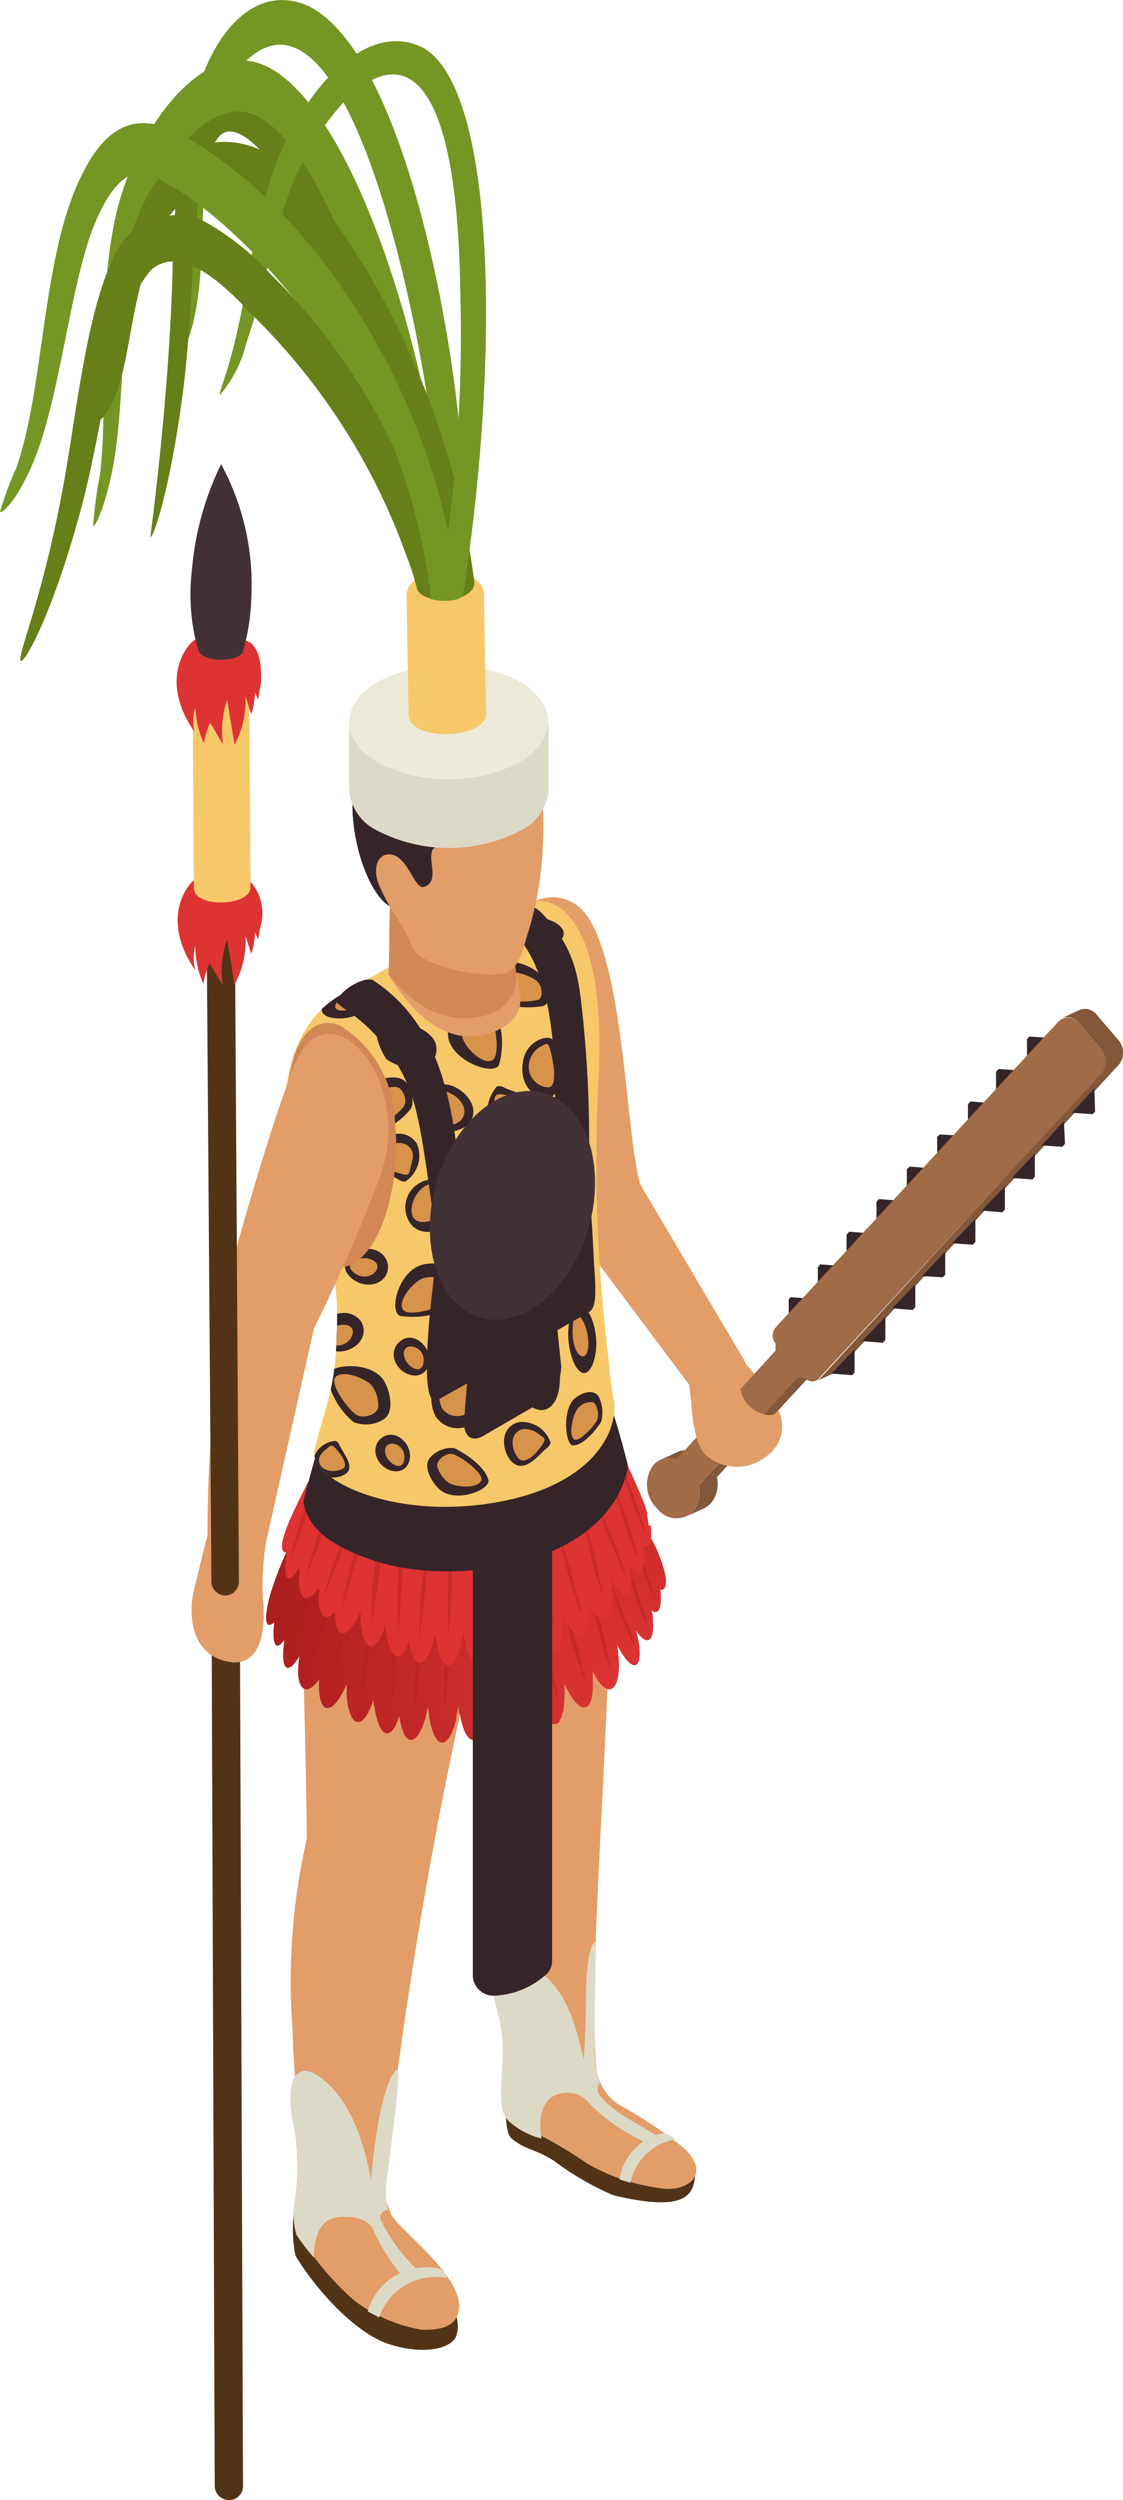 <svg xmlns="http://www.w3.org/2000/svg" xmlns:xlink="http://www.w3.org/1999/xlink" viewBox="0 0 54.39 121.07"><defs><style>.cls-1{fill:none;}.cls-2{isolation:isolate;}.cls-3{fill:#82573a;}.cls-4{fill:#a06b47;}.cls-5{fill:#e29d69;}.cls-6{fill:#523316;}.cls-7{fill:url(#Безымянный_градиент_21);}.cls-8{fill:#ae1f1f;mix-blend-mode:multiply;opacity:0.4;}.cls-9{fill:#d33;}.cls-10{fill:#352529;}.cls-11{fill:#f7c869;}.cls-12{clip-path:url(#clip-path);}.cls-13{fill:#d69349;}.cls-14{fill:#d18856;}.cls-15{fill:#ddd9c7;}.cls-16{fill:#423136;}.cls-17{fill:#ede9d9;}.cls-18{fill:#759624;}.cls-19{fill:#667f18;}</style><radialGradient id="Безымянный_градиент_21" cx="57.29" cy="100.18" r="19.68" gradientTransform="matrix(0.91, 0.03, -0.03, 0.92, -18.88, -12.62)" gradientUnits="userSpaceOnUse"><stop offset="0" stop-color="#d33"/><stop offset="0.32" stop-color="#d12e2e"/><stop offset="0.9" stop-color="#b02020"/><stop offset="1" stop-color="#aa1d1d"/></radialGradient><clipPath id="clip-path"><path class="cls-1" d="M29.48,65.89A78.83,78.83,0,0,1,29,52.06c.35-7.88-2.24-8.6-3.12-8.4-2.37.54-6.66,2.91-9.46,4.57-1.8,1.08-2.49,3-2.65,5.63.49,2.3,2.32,4.8,2.56,9.53,0,4-.49,4.27-1.09,6.82-.38,1.38,3.81,3.5,9,2.51,4.37-.83,5.71-3.3,5.5-4.9C29.61,67.23,29.53,66.56,29.48,65.89Z"/></clipPath></defs><g class="cls-2"><g id="Слой_2" data-name="Слой 2"><g id="_0" data-name="0"><g id="_2" data-name="2"><path class="cls-3" d="M32.85,70.3l-.87.4a1.13,1.13,0,0,1,.79,0l.86-.4A1.1,1.1,0,0,0,32.85,70.3Z"/><path class="cls-3" d="M37.92,68.06a2.68,2.68,0,0,1-.33-.18l-3.74,4.06a1.42,1.42,0,0,1-.28,1.26,1.27,1.27,0,0,1-.33.24l.87-.4a1.17,1.17,0,0,0,.32-.24,1.45,1.45,0,0,0,.29-1.26Z"/><path class="cls-4" d="M37.59,67.88l-.07,0a8,8,0,0,1-1.27-1l-3.48,3.78a1.05,1.05,0,0,0-1.12.28A1.61,1.61,0,0,0,31.77,73a.38.38,0,0,0,.09.09,1.15,1.15,0,0,0,1.71.11,1.42,1.42,0,0,0,.28-1.26Z"/><path class="cls-5" d="M37.71,68.31a9.29,9.29,0,0,0-1.52-2.17,1.49,1.49,0,0,1-.17-.31l-5-8.45c-.72-2.35-.76-10.51-2.62-13.07a2,2,0,0,0-2.62-.6s-3.36,1.85-2.8,2.94c.47.93,3.69,10.72,4.76,12.88l5.63,7.52c.17,1,.12,2.55.73,3.34a2.26,2.26,0,0,0,3,.15A1.77,1.77,0,0,0,37.71,68.31Z"/><path class="cls-6" d="M24.47,101.64c0,.34,0,1.65.28,1.9.67.59,1.27.55,2.11,1.13a14.07,14.07,0,0,0,2.86,1.65c3.27.77,3.85.11,3.94-.91.05-.61-.88-1.21-.93-1.25-.49-.35-2.43-.49-3.44-1s-2.14-1-3.16-1.6C25.67,101.32,24.68,101.2,24.47,101.64Z"/><path class="cls-6" d="M14.44,107.35s-.19-.24-.22-.11a6.92,6.92,0,0,0,.09,2c1.1,1.82,3,3.79,4.52,4.28,1.66.54,3,.24,3.26-.37a1.54,1.54,0,0,0,0-1A4,4,0,0,0,20.34,110,3.07,3.07,0,0,1,19,109.2a15.27,15.27,0,0,0-3-1.84C15.55,107.08,14.32,106.39,14.44,107.35Z"/><path class="cls-5" d="M33.15,104.05A20.3,20.3,0,0,0,30,101.94a2.47,2.47,0,0,1-1.13-1.88c-.38-5,.64-15.13.81-26.95,0,0-.27-2.52-1-3.33-1.28-1.35-3.49-.6-5.27-1-2.37-.51-8.16,3-8.45,5.41-.5,4.13-.17,7.43-.1,14.86a30.8,30.8,0,0,0-.69,9.24c.08,3.27.54,5.11.17,8.42a2,2,0,0,0,.44,2,14.57,14.57,0,0,0,2.36,2.69,7.56,7.56,0,0,0,3.29,1.43c.6,0,1.69,0,1.8-1,.18-1.64-2.91-3.83-3.28-4.59a6.28,6.28,0,0,1-.29-.83c0-3.14,2-17,4.26-26.07.24,1,.42,5,.47,5.6-.46,5.09.61,6.74,1.28,14.63-.27,1.24-.14,1.81.35,2.25a4,4,0,0,0,1.12.58,20.7,20.7,0,0,1,2.33,1.4A9.7,9.7,0,0,0,32.2,106C33.14,106.1,34.52,105.42,33.15,104.05Z"/><path class="cls-7" d="M32.11,75.85a6.59,6.59,0,0,0-1.52-2.63.63.63,0,0,0-.92.06c-1.87,2.23-11.91,2-13.84-.07a.57.57,0,0,0-.9,0,17,17,0,0,0-1.84,4c-.21.74-.39,1.86.19,1.36-.1.84,0,1.54.48.86a.69.69,0,0,0,0,.13c-.17,1.19.12,1.69.75.64a3.56,3.56,0,0,0-.06.44c-.1,1.16.38,1.58,1,.7v.07c-.06,1.58.58,1.78,1.26.33l.08-.18c0,.21,0,.41,0,.59.14,1.55.8,1.71,1.3.17l0-.12c0,.17,0,.33.05.48.21,1.44.78,1.75,1.2.43.22,1.55.87,1.53,1.29,0,0-.13.07-.28.1-.43l.06.49c.26,1.57.93,1.67,1.31.06,0-.21.08-.43.11-.68,0,.19,0,.37.08.54.27,1.48.9,1.6,1.27.17.38,1.29,1,1.21,1.24-.06.47,1.3,1.07,1,1.24-.27,0-.13,0-.27,0-.42l.05.11a2.1,2.1,0,0,0,.6.86l.06,0a.26.26,0,0,0,.19,0,.31.31,0,0,0,.16-.1l0-.06.09-.16a2.71,2.71,0,0,0,.14-.85,5.77,5.77,0,0,0,0-.81c0,.08.07.17.11.25.68,1.39,1.33,1.2,1.27-.31,0-.16,0-.33,0-.51.62,1.31,1.26,1.12,1.27-.28a6.87,6.87,0,0,0-.09-1,2.68,2.68,0,0,0,.12.24c.69,1.21,1.11.87.93-.32a5.94,5.94,0,0,0-.14-.62c.54.84.91.54.82-.48,0-.15,0-.3-.07-.48.46.34.5-.44.43-1A.25.25,0,0,0,32,77C32.41,77,32.23,76.21,32.11,75.85Z"/><path class="cls-8" d="M14.58,76.09,13.92,78c-.19.51-.33.84-.33.84s.08-.35.23-.87L14.4,76l.66-1.87c0-.1.07-.18.1-.26L14.66,75l-.9,1.79c-.25.49-.43.8-.43.8s.13-.34.34-.84.52-1.16.82-1.83l.89-1.78c.25-.49.43-.8.43-.8s-.13.34-.34.84l-.12.27c0,.15-.1.39-.2.72C15,74.71,14.79,75.4,14.58,76.09Zm1-.69s-.12.26-.27.66l-.55,1.48-.47,1.51c-.12.41-.18.7-.18.7s.12-.27.28-.67.34-.94.54-1.48l.47-1.51C15.48,75.68,15.54,75.4,15.54,75.4Zm.79,1.34s-.12.24-.27.6-.34.84-.53,1.33L15.09,80c-.11.37-.17.63-.17.63s.11-.24.26-.6l.53-1.33.44-1.36C16.27,77,16.33,76.74,16.33,76.74ZM17.93,78c-.07.45-.15,1.05-.24,1.66s-.12,1.21-.16,1.67,0,.76,0,.76.06-.3.14-.75.15-1.06.24-1.66L18,78c0-.46,0-.76,0-.76S18,77.54,17.93,78Zm-1.41,1.09c-.14.6-.28,1.19-.38,1.64s-.15.75-.15.75.11-.29.24-.73l.47-1.61c.14-.6.28-1.19.39-1.64s.15-.75.15-.75-.11.29-.25.73S16.69,78.49,16.52,79.08Zm2.64-1.62s-.05.32-.09.8S19,79.37,19,80s0,1.28,0,1.76,0,.8,0,.8,0-.32.09-.8.08-1.11.12-1.75,0-1.28,0-1.76S19.16,77.46,19.16,77.46Zm2.55.56s0,.31-.08.78-.06,1.1-.1,1.72,0,1.25,0,1.72,0,.78,0,.78,0-.31.07-.78.06-1.09.1-1.71,0-1.26,0-1.72S21.71,78,21.71,78Zm-1.37.73c-.05.45-.12,1.06-.18,1.67s-.07,1.22-.09,1.67,0,.77,0,.77.05-.3.11-.76.11-1.06.18-1.67.06-1.22.09-1.68,0-.76,0-.76S20.39,78.29,20.34,78.75Zm2.77-.66s0,.3-.07.75S23,79.9,23,80.5s0,1.2,0,1.66,0,.75,0,.75,0-.3.07-.75,0-1.06.06-1.66,0-1.2,0-1.66S23.11,78.09,23.11,78.09Zm3.5,2c-.14-.55-.28-1.09-.38-1.5s-.2-.67-.2-.67,0,.28.1.7l.3,1.51.37,1.49c.12.41.21.67.21.67s0-.28-.11-.69S26.71,80.64,26.61,80.09Zm-1.2.4c-.07-.55-.14-1.1-.2-1.52s-.12-.68-.12-.68,0,.28,0,.69.08,1,.12,1.53.15,1.11.2,1.52.12.69.12.69,0-.28,0-.7S25.46,81.05,25.41,80.49Zm-1.12.12c-.05-.55-.09-1.11-.12-1.52s-.08-.7-.08-.7,0,.28,0,.7,0,1,0,1.53.09,1.11.12,1.53.09.69.09.69,0-.28,0-.69S24.3,81.17,24.29,80.61Zm3.55-1.3c-.18-.56-.36-1.12-.49-1.55s-.25-.69-.25-.69.06.29.16.72.25,1,.4,1.57.35,1.12.48,1.55.25.69.25.69-.05-.29-.15-.72S28,79.88,27.84,79.31Zm1.26-.64-.41-1.45c-.12-.4-.22-.66-.22-.66s0,.27.12.68l.33,1.48.41,1.46c.12.39.22.65.22.65s0-.27-.12-.68Zm1-.83c-.2-.47-.4-.93-.56-1.28s-.28-.57-.28-.57.07.25.19.61.3.83.48,1.31l.55,1.28c.16.34.29.57.29.57s-.07-.25-.19-.61S30.25,78.32,30.08,77.84Zm.76-.88L30.4,75.8c-.13-.32-.23-.52-.23-.52s0,.22.14.55.23.76.36,1.19.31.85.43,1.16.23.52.23.52,0-.22-.13-.55S31,77.39,30.84,77Zm.27-1.45a22.33,22.33,0,0,0-.86-2.15c-.21-.29-.36-.48-.36-.48s.1.22.28.53l.21.36.12.45.44,1.36c.19.48.37,1,.51,1.32s.27.6.27.6-.06-.26-.17-.63Z"/><path class="cls-9" d="M31.42,73.88a4.8,4.8,0,0,0-.09-.5c.19-.11-1.33-3.24-1.33-3.24-.13,6-11.46,6.47-14.19,2.16a3.94,3.94,0,0,1-.23-1.84c-.67,1.44-2.57,4.68-1.7,4.74-.17,1.18,0,1.72.62.72,0,.11,0,.21,0,.31-.1,1.16.32,1.58.95.67,0,.11,0,.22,0,.32-.07.83.19,1.44.78.86,0,1.38.61,1.31,1.16.12,0,0,.05-.11.08-.17a4.87,4.87,0,0,0,0,.55c.12,1.47.74,1.54,1.19.15l0-.1c0,.15,0,.3.05.44.19,1.29.71,1.62,1.1.4.19,1.38.79,1.45,1.19,0,0-.12.06-.26.09-.4q0,.24.06.45c.24,1.5.86,1.51,1.2.06,0-.19.08-.4.11-.62,0,.17,0,.34.07.49.24,1.32.82,1.52,1.17.15.35,1.21.9,1.1,1.14,0,.42,1.16,1,1,1.14-.25A2.34,2.34,0,0,0,26,79a.93.93,0,0,1,.05.1c.56,1.3,1.14,1,1.18-.22a6.75,6.75,0,0,0,0-.75c0,.08.07.16.1.23.62,1.27,1.22,1.12,1.17-.28,0-.15,0-.31,0-.47.59,1.25,1.17,1,1.17-.26a7,7,0,0,0-.08-1,1.51,1.51,0,0,0,.11.22c.58,1,1,.92.85-.29a4.48,4.48,0,0,0-.12-.57c.51.8.83.46.75-.44,0-.14,0-.29-.06-.45.42.32.46-.4.4-.93Z"/><path class="cls-8" d="M14.94,73.13c-.23.63-.45,1.26-.62,1.74s-.31.78-.31.78.08-.33.21-.82.35-1.12.54-1.76.45-1.26.62-1.73.31-.78.31-.78-.08.32-.21.81S15.13,72.49,14.94,73.13Zm1.21-.68s-.11.24-.26.62l-.52,1.37c-.16.51-.31,1-.43,1.4s-.17.65-.17.65.11-.24.26-.62l.52-1.37c.16-.51.31-1,.43-1.4S16.15,72.45,16.15,72.45ZM17,73.66s-.11.22-.26.55-.31.79-.49,1.24-.3.91-.41,1.26-.16.59-.16.59.11-.22.25-.56l.49-1.23c.15-.46.3-.92.42-1.26S17,73.66,17,73.66Zm1.32,1.13c-.07.42-.15,1-.23,1.54S18,77.45,18,77.88s0,.7,0,.7.06-.27.13-.69l.23-1.54c.05-.57.11-1.13.15-1.55s0-.71,0-.71S18.41,74.37,18.34,74.79ZM17,75.8l-.36,1.52c-.09.42-.14.7-.14.7s.1-.27.23-.67.28-1,.45-1.5.26-1.11.35-1.52.14-.7.14-.7-.1.26-.23.67Zm2.47-1.5s0,.3-.08.74-.08,1-.12,1.62,0,1.19,0,1.63,0,.75,0,.75.05-.3.09-.74l.11-1.63c0-.59,0-1.18,0-1.63S19.49,74.3,19.49,74.3Zm2.39.52s0,.29-.07.72-.06,1-.1,1.6v1.59c0,.44,0,.73,0,.73s0-.29.07-.72.06-1,.1-1.6,0-1.16,0-1.59S21.88,74.82,21.88,74.82Zm-1.29.67c0,.42-.1,1-.16,1.55s-.06,1.13-.09,1.56,0,.71,0,.71.05-.28.1-.7.11-1,.17-1.55.06-1.14.08-1.56,0-.71,0-.71S20.65,75.07,20.59,75.49Zm2.6-.61s0,.28-.06.7,0,1-.06,1.54,0,1.12,0,1.54,0,.7,0,.7,0-.28.06-.7,0-1,.06-1.54,0-1.12,0-1.54S23.19,74.88,23.19,74.88Zm3.29,1.86c-.13-.51-.26-1-.35-1.39s-.2-.62-.2-.62,0,.26.1.64.17.9.27,1.41l.36,1.38c.1.38.19.62.19.62s0-.26-.09-.64S26.58,77.25,26.48,76.74Zm-1.12.37c-.07-.51-.14-1-.19-1.41s-.11-.63-.11-.63,0,.26,0,.64l.11,1.42c.07.52.14,1,.19,1.42s.12.63.12.63,0-.26,0-.65Zm-1.05.12c0-.52-.09-1-.12-1.42s-.08-.64-.08-.64,0,.26,0,.64,0,.91,0,1.43.09,1,.12,1.41.08.65.08.65,0-.26,0-.65S24.32,77.74,24.31,77.23ZM27.63,76l-.45-1.43c-.14-.39-.24-.64-.24-.64s0,.27.14.67.24.93.38,1.46.33,1,.45,1.43.24.64.24.64,0-.27-.14-.67S27.77,76.54,27.63,76Zm1.19-.59c-.14-.49-.28-1-.39-1.35s-.2-.61-.2-.61,0,.26.1.64.2.87.31,1.37.28,1,.39,1.35.2.61.2.61,0-.25-.11-.63S28.93,75.92,28.82,75.42Zm.92-.77-.53-1.19c-.15-.32-.26-.52-.26-.52s.06.22.17.56.28.78.45,1.22l.52,1.19c.15.32.27.52.27.52s-.06-.23-.18-.56Zm.71-.82c-.15-.39-.3-.78-.41-1.08l-.22-.48s0,.21.12.52.21.7.34,1.1L30.69,75c.12.29.22.48.22.48s0-.2-.13-.51Zm.25-1.34c-.17-.45-.35-.89-.48-1.23L30,70.71s.05.24.15.58.26.81.41,1.26.35.9.49,1.24.25.54.25.54-.06-.23-.16-.58Z"/><path class="cls-10" d="M29.08,67.2,16.39,68.63a.87.87,0,0,0-.76.64c-.26.91-.73,2.63-.94,3.44.21,1.19,1.05,2.05,3.36,2.85,3.7,1.29,11.2.43,12.34-4.37a.65.65,0,0,0,0-.31C30.21,70.17,29.45,67.2,29.08,67.2Z"/><path class="cls-11" d="M29.48,65.89A78.83,78.83,0,0,1,29,52.06c.35-7.88-2.24-8.6-3.12-8.4-2.37.54-6.66,2.91-9.46,4.57-1.8,1.08-2.58,3.21-2.65,5.63.49,2.3,2.32,4.8,2.56,9.53,0,4-.49,4.27-1.09,6.82-.38,1.38,3.81,3.5,9,2.51,4.37-.83,5.71-3.3,5.5-4.9C29.61,67.23,29.53,66.56,29.48,65.89Z"/><g class="cls-12"><path class="cls-10" d="M19.39,63.73a4.31,4.31,0,0,0,2.68-.49,1.53,1.53,0,0,0,.32-1.44c-.22-.6-1.3-.68-1.86-.57C19.29,61.49,18.81,63.54,19.39,63.73Z"/><path class="cls-13" d="M19.54,63.46c-.37-.46.58-1.48,1-1.57A1.92,1.92,0,0,1,21.7,62a.75.75,0,0,1,.08,1C21.53,63.28,19.87,63.79,19.54,63.46Z"/><path class="cls-10" d="M18.37,49.41c-.43.61.22,1.72.35,1.89a2.68,2.68,0,0,0,1.6.45.94.94,0,0,0,.79-1.17C20.92,49.7,18.63,49.05,18.37,49.41Z"/><path class="cls-13" d="M18.72,49.61c.55-.18,1.63.63,1.7.94a.78.78,0,0,1-.16.76,1.3,1.3,0,0,1-1.2-.11C18.77,51,18.33,49.78,18.72,49.61Z"/><path class="cls-10" d="M15.84,66.64a3.78,3.78,0,0,0,1.28,2.23,1.63,1.63,0,0,0,1.49-.15c.51-.38.27-1.36,0-1.83C18,65.86,15.85,66.06,15.84,66.64Z"/><path class="cls-13" d="M16.22,66.73c.33-.47,1.61.07,1.83.43a1.62,1.62,0,0,1,.27,1c-.06.34-.66.53-1,.39S16,67.13,16.22,66.73Z"/><path class="cls-10" d="M24.16,51.59A3.8,3.8,0,0,0,24,49c-.2-.39-1.08-.57-1.44-.5-.65.13-.9,1.12-.86,1.67C21.83,51.37,23.88,52.11,24.16,51.59Z"/><path class="cls-13" d="M23.86,51.34c-.53.29-1.45-.75-1.48-1.18a1.57,1.57,0,0,1,.23-1.06.84.84,0,0,1,1.1.06C24,49.44,24.24,51.07,23.86,51.34Z"/><path class="cls-10" d="M27.69,59.84c.22-.65-.43-1.59-.55-1.72A1.58,1.58,0,0,0,25.92,58c-.5.17-.51.88-.39,1.24C25.81,60,27.56,60.23,27.69,59.84Z"/><path class="cls-13" d="M27.41,59.72c-.37.26-1.28-.32-1.38-.6a1,1,0,0,1,0-.75.77.77,0,0,1,.88-.1C27.15,58.43,27.67,59.48,27.41,59.72Z"/><path class="cls-10" d="M23.65,71.65c-.25-.8-1.47-1.45-1.67-1.52a1.36,1.36,0,0,0-1.18.5c-.32.44.14,1.2.5,1.51C22.1,72.83,23.81,72.13,23.65,71.65Z"/><path class="cls-13" d="M23.32,71.67c-.15.47-1.35.35-1.63.11a1.49,1.49,0,0,1-.52-.79c0-.3.4-.61.71-.58S23.38,71.28,23.32,71.67Z"/><path class="cls-10" d="M23.81,48.38a4.07,4.07,0,0,0,2.5.34c.35-.1.35-.83.21-1.15a2.51,2.51,0,0,0-1.8-1C23.57,46.4,23.25,48,23.81,48.38Z"/><path class="cls-13" d="M24,48.16c-.38-.51.46-1.12.86-1.08a2.48,2.48,0,0,1,1.09.39c.32.24.37.78.15.94A2.94,2.94,0,0,1,24,48.16Z"/><path class="cls-10" d="M27.75,70c.6,0,1.28-1,1.37-1.15A1.77,1.77,0,0,0,29,67.64c-.26-.41-.87-.17-1.16.08C27.2,68.28,27.39,70,27.75,70Z"/><path class="cls-13" d="M27.8,69.71c-.31-.26,0-1.34.22-1.54a.84.84,0,0,1,.64-.27c.22,0,.36.52.28.81S28.05,69.87,27.8,69.71Z"/><path class="cls-10" d="M17.78,55a3.76,3.76,0,0,0,2.1-1.28c.24-.34,0-1.08-.23-1.32-.4-.43-1.35-.15-1.78.13C16.9,53.1,17.22,55,17.78,55Z"/><path class="cls-13" d="M17.85,54.61c-.48-.27,0-1.44.31-1.66a1.71,1.71,0,0,1,1-.31c.33,0,.55.55.44.86S18.25,54.78,17.85,54.61Z"/><path class="cls-10" d="M24.44,52.68a.47.47,0,0,0-.38-.06,2,2,0,0,0-.23,2.23c.9,1.22,2.41-.49,2.05-1.3C25.65,53,24.85,52.89,24.44,52.68Z"/><path class="cls-13" d="M25.53,53.93c-.28.66-1,1.16-1.48.54a1.46,1.46,0,0,1-.1-1.09c0-.33.06-.41.36-.38C24.89,53.08,25.78,53.33,25.53,53.93Z"/><path class="cls-10" d="M28.4,55.63a.58.58,0,0,0,0-.39,1.71,1.71,0,0,0-2.05.16c-.9,1.11,1,2.31,1.59,1.81C28.33,56.9,28.3,56.07,28.4,55.63Z"/><path class="cls-13" d="M27.51,56.93c-.65-.16-1.25-.82-.8-1.38a1.25,1.25,0,0,1,1-.29c.3,0,.38,0,.41.3C28.14,56.15,28.1,57.08,27.51,56.93Z"/><path class="cls-10" d="M22.12,66.27a.72.72,0,0,0-.49-.12,2,2,0,0,0-.53,2.45c1.06,1.46,3.2-.26,2.81-1.2C23.66,66.82,22.63,66.54,22.12,66.27Z"/><path class="cls-13" d="M23.41,67.79c-.42.69-1.45,1.15-2,.42a1.45,1.45,0,0,1,0-1.22c.08-.37.12-.46.52-.38C22.67,66.76,23.81,67.15,23.41,67.79Z"/><path class="cls-10" d="M25.9,63a.58.58,0,0,0,.43,0A1.61,1.61,0,0,0,26.38,61c-1.12-1-2.65.69-2.18,1.4C24.51,62.81,25.42,62.88,25.9,63Z"/><path class="cls-13" d="M24.56,62c.25-.63,1-1.16,1.61-.64a1.2,1.2,0,0,1,.22,1c0,.31,0,.39-.38.39C25.36,62.71,24.33,62.56,24.56,62Z"/><path class="cls-10" d="M16.45,70a.41.41,0,0,0-.19-.22,1.17,1.17,0,0,0-1.1,1c0,1,1.61.93,1.75.37C17,70.8,16.6,70.33,16.45,70Z"/><path class="cls-13" d="M16.54,71.16c-.44.18-1.09.06-1.09-.46,0-.25.23-.42.41-.57s.22-.17.38,0S17,71,16.54,71.16Z"/><path class="cls-10" d="M20.65,54.1a.5.5,0,0,0,0,.38,1.66,1.66,0,0,0,2,0c.95-1-.79-2.33-1.45-1.87C20.8,52.85,20.77,53.67,20.65,54.1Z"/><path class="cls-13" d="M21.62,52.87c.62.19,1.17.87.69,1.4a1.24,1.24,0,0,1-1,.24c-.3,0-.38,0-.39-.32C20.94,53.6,21,52.69,21.62,52.87Z"/><path class="cls-10" d="M22.79,56a.56.56,0,0,0-.33.17,1.46,1.46,0,0,0,1,1.59c1.34.26,1.66-1.71,1-2C23.94,55.53,23.22,55.88,22.79,56Z"/><path class="cls-13" d="M24.3,56.18c.12.58-.22,1.33-.9,1.19-.34-.07-.49-.39-.64-.65s-.17-.3.1-.45C23.35,56,24.2,55.64,24.3,56.18Z"/><path class="cls-10" d="M18.33,58.32a.38.38,0,0,0-.11-.28c-.21-.18-1.38-.17-1.67.35-.49.9,1.31,1.55,1.74,1.12C18.55,59.23,18.35,58.65,18.33,58.32Z"/><path class="cls-13" d="M17.88,59.35c-.57,0-1.22-.44-1-.89.12-.23.46-.27.73-.32s.32-.06.41.16C18.23,58.72,18.41,59.39,17.88,59.35Z"/><path class="cls-10" d="M26.89,50.81a.91.91,0,0,0-.11-.45c-.2-.27-1.22,0-1.43.94-.37,1.63,1.25,2.37,1.59,1.54A5.57,5.57,0,0,0,26.89,50.81Z"/><path class="cls-13" d="M26.57,52.66a1,1,0,0,1-.91-1.32,1.11,1.11,0,0,1,.61-.7c.22-.13.28-.15.38.2C26.83,51.51,27,52.62,26.57,52.66Z"/><path class="cls-10" d="M19.26,57.1a.57.57,0,0,0,.37.12,1.49,1.49,0,0,0,.56-1.83c-.74-1.15-2.52,0-2.27.76C18.08,56.61,18.87,56.87,19.26,57.1Z"/><path class="cls-13" d="M18.34,55.88c.37-.49,1.2-.79,1.58-.21.18.29,0,.63-.05.93s-.13.33-.43.25C18.86,56.7,18,56.35,18.34,55.88Z"/><path class="cls-10" d="M26.46,70.15a.53.53,0,0,0,.21-.28,1.46,1.46,0,0,0-1.53-1c-1.26.32-.66,2.14.08,2.12C25.69,71,26.14,70.42,26.46,70.15Z"/><path class="cls-13" d="M25.09,70.6c-.36-.45-.41-1.23.23-1.39a1.1,1.1,0,0,1,.84.3c.23.14.28.19.12.43C26,70.38,25.42,71,25.09,70.6Z"/><path class="cls-10" d="M27,45.64c.32-.18.38-.46.21-.69-.49-.66-2.37-.81-2.53,0C24.59,45.54,26.09,46.17,27,45.64Z"/><path class="cls-13" d="M25.12,44.85c.09-.43,1.07-.19,1.38.13C27.11,45.71,25,45.62,25.12,44.85Z"/><path class="cls-10" d="M15.91,49.25a2.11,2.11,0,0,0,1.28-.06c1.29-.42,1.64-1.41.18-1.3C16.19,48,15,48.9,15.91,49.25Z"/><path class="cls-13" d="M17.47,48.08c.82-.06.33.5-.3.74C15.77,49.31,16,48.19,17.47,48.08Z"/><path class="cls-10" d="M25,65.13A2.88,2.88,0,0,0,25,67c.54,1.73,2.13,1.81,2.12-.32C27.08,65,25.72,63.55,25,65.13Z"/><path class="cls-13" d="M26.77,66.94c0,1.19-.86.7-1.18-.13C25,65,26.76,64.83,26.77,66.94Z"/><path class="cls-10" d="M24.52,60.14a1,1,0,0,0-.41-1c-.92-.7-2.41-.12-1.89,1C22.65,61,24.27,61.25,24.52,60.14Z"/><path class="cls-13" d="M22.33,59.89c-.38-.81.81-.91,1.45-.51C25.14,60.31,23,61.32,22.33,59.89Z"/><path class="cls-10" d="M19.81,59.15a1,1,0,0,0,1,.5c1.11-.22,1.65-2,.49-2.5A1.36,1.36,0,0,0,19.81,59.15Z"/><path class="cls-13" d="M21.38,57.39c.61.48.15,1.52-.59,1.75C19.17,59.55,20.11,56.83,21.38,57.39Z"/><path class="cls-10" d="M19.33,65a.8.8,0,0,0-.23.82c.23.85,1.46,1.16,1.67.22C20.94,65.24,20,64.37,19.33,65Z"/><path class="cls-13" d="M20.5,66.05c-.12.53-.74.16-.9-.26C19.29,64.86,20.71,65.11,20.5,66.05Z"/><path class="cls-10" d="M18.44,69.67a.78.78,0,0,0-.23.8c.22.84,1.42,1.14,1.63.22C20,69.94,19.12,69.1,18.44,69.67Z"/><path class="cls-13" d="M19.57,70.74c-.12.51-.72.16-.88-.25C18.4,69.58,19.77,69.82,19.57,70.74Z"/><path class="cls-10" d="M28.7,66.09a3,3,0,0,0,.14-1.52c-.22-1.52-1.19-1.95-1.31-.23C27.43,65.73,28.18,67.23,28.7,66.09Z"/><path class="cls-13" d="M27.74,64.22c.07-1,.57-.37.71.38C28.73,66.26,27.62,65.94,27.74,64.22Z"/><path class="cls-10" d="M18.78,61.21a.89.89,0,0,0-.64-.68c-.93-.29-1.93.6-1.17,1.32S18.92,62.15,18.78,61.21Z"/><path class="cls-13" d="M17.08,61.58c-.42-.4.27-.73.76-.63C18.89,61.22,17.84,62.3,17.08,61.58Z"/><path class="cls-10" d="M24.2,65.14a.92.92,0,0,0-.28-1c-.77-.71-2.18-.3-1.8.75C22.43,65.79,23.87,66.12,24.2,65.14Z"/><path class="cls-13" d="M22.36,64.72c-.21-.59.63-.59,1.05-.26C24.3,65.2,22.74,65.77,22.36,64.72Z"/><path class="cls-10" d="M17.49,64a1,1,0,0,0-.92-.41c-1.05.08-1.66,1.35-.6,1.77C16.83,65.73,18,64.92,17.49,64Z"/><path class="cls-13" d="M16,65.09c-.6-.23-.05-.83.48-.92C17.61,64,17,65.5,16,65.09Z"/></g><path class="cls-10" d="M26.87,55.59c0-3.35.38-9.24-2.87-11.14-.17-.1.66-.78,1-.81a2.18,2.18,0,0,1,1.23.57c1.68,1.77,1.79,3.13,2,5.07a58.23,58.23,0,0,1,.28,7.59C28.45,58.84,26.85,57.64,26.87,55.59Z"/><path class="cls-14" d="M19,43.39c.26-.42,1-.26,1.5-.27.73,0,1.47,0,2.2,0,.18,0,1.08,0,1.14.24.1.47.71,1.45.76,1.92.55,1.69.82,3.7-1.09,4.38,0,0-2.81.88-4.69-2.48.07-1.94,0-2.94.11-3.6A.65.65,0,0,1,19,43.39Z"/><path class="cls-5" d="M25.48,45.47c-.19.7-.44,1.55-1.12,1.68-1.24.23-4.12-.42-4.43-1.34-.52-1.56-2.61-3.32-1.86-5.29.3-.8,2.66-1.54,3.37-2.1a6.81,6.81,0,0,1,1.67-.91c1.68-.68,3.12-.56,3.17,1.15a21.69,21.69,0,0,1,0,2.55A16.39,16.39,0,0,1,25.48,45.47Z"/><path class="cls-10" d="M23.87,34.65c-1.13-.36-4.94-.83-6,2-1.61,1.22-.54,6.31,1,7.24-.47-.88-.7-1.31-.65-1.82,0-.31.21-.65.52-.69,1-.13,1.3,1.74,1.8,1.57.79-.27.13-1.32.43-1.83,1.65-1.5,3.94-2.85,5.3-2A3.8,3.8,0,0,0,23.87,34.65Z"/><path class="cls-15" d="M32.3,103.35c-.61-.17-2.12.74-2.29,2.2l.53.16a2.65,2.65,0,0,1,2.11-2.09C32.68,103.57,32.51,103.4,32.3,103.35Z"/><path class="cls-15" d="M21.3,109.88a2.93,2.93,0,0,0-3.49,2.06l.55.29a2.89,2.89,0,0,1,3.27-1.91C21.68,110.27,21.53,110,21.3,109.88Z"/><path class="cls-15" d="M18.43,107.49a.37.37,0,0,1,.36-.46,4.4,4.4,0,0,1,0-1.86c.14-1.32.67-4.78.43-4.92-.3.14-.6,1.11-.81,2.08a29.81,29.81,0,0,0-.44,3.25c-.38-2.18-1.22-4.28-2.73-5.15-.76-.44-1.54.09-1,2.62a11.22,11.22,0,0,1,0,3.72,3.77,3.77,0,0,0,.12,1.46,9.81,9.81,0,0,0,.84,1.1c0-.93.27-1.77,1-1.92s1.53,0,1.83.48a9,9,0,0,0,.6,1.15,10.48,10.48,0,0,0,1,1.36l.84-.24A8.51,8.51,0,0,1,18.43,107.49Z"/><path class="cls-15" d="M29,101.41c-.1-.17-.06-.47.05-.51a5,5,0,0,1-.25-1.83c-.05-1.82.14-5.1,0-5-.28.19-.39,1.32-.42,2.31,0,1.66-.05,2.39-.11,3.37-.51-2.21-1.08-4.23-3.48-4.9-.84-.23-1.32.28-.64,2.82.43,1.57,0,3,.15,4.19a1.14,1.14,0,0,0,.38.9,3.74,3.74,0,0,0,1.55.81c-.17-.92,0-1.83.68-2.11a1.4,1.4,0,0,1,1.69.47,9.3,9.3,0,0,0,2.71,1.84l.65-.24C31,102.88,29.66,102.32,29,101.41Z"/><path class="cls-14" d="M16.56,49.72a1.36,1.36,0,0,0-1.34,0c-1.4.9-1.47,3.88-1.23,6a14.58,14.58,0,0,0,1.13,4.52c.2.42.52,1,1,1.13,2.09.35,3.38-3.74,3-7.19A5.64,5.64,0,0,0,16.56,49.72Z"/><path class="cls-6" d="M11.08,121.07a.68.68,0,0,1-.68-.68l-.15-41.64a.69.69,0,1,1,1.37,0l.15,41.65a.68.68,0,0,1-.69.68Z"/><path class="cls-5" d="M14.19,51.78c-1.07,2.68-2.64,8.3-2.64,8.3-1,3.65.63,8.56,3.49,4.58A76.92,76.92,0,0,0,18.4,57C20.17,52.2,15.74,47.43,14.19,51.78Z"/><path class="cls-5" d="M15.26,64.09,12.87,74.76a14.54,14.54,0,0,0-.15,2.49c.17,1.48,0,3.33-1.44,3.26-2.44-.28-2-3.05-1.92-3.36.21-.88.51-2.14.69-2.8a67.38,67.38,0,0,1,1.36-13.54C11.73,58.94,15.83,61.45,15.26,64.09Z"/><path class="cls-10" d="M22.27,57.35c-.32-5.16-1.55-8.12-4.2-9.88-.52-.22-1.8.65-1.75,1.09a6.08,6.08,0,0,0,.74.56A8.21,8.21,0,0,1,20.2,54c.37,1.6.54,3.39,1,6.23,0,.07.16-.06.39-.31A10.64,10.64,0,0,1,22.27,57.35Z"/><path class="cls-10" d="M28.49,57,21.34,59.5s-1.37,8.73-.18,8.32L22.62,67l-.15,1.89c0,.67.39,1,1,.61l2.71-1.57a2.07,2.07,0,0,0,1-1.76L27,64.42l1.54-.89c.4-.23.3-1.25.22-2.49C28.66,58.74,28.49,57,28.49,57Z"/><path class="cls-16" d="M28.82,57.27c0,3-1.78,5.92-4,6.53s-4-1.32-4-4.32,1.79-5.92,4-6.53S28.82,54.27,28.82,57.27Z"/><path class="cls-5" d="M23.53,49.17s-2.54.94-4.69-2c2.32,4.07,4.92,2.87,4.92,2.87,1.77-.71,1.54-1.65,1.25-2.87A1.91,1.91,0,0,1,23.53,49.17Z"/><path class="cls-6" d="M10.92,77.27a.68.68,0,0,1-.68-.68L10,43.92a.69.69,0,0,1,1.37,0l.2,32.67a.68.68,0,0,1-.68.68Z"/><path class="cls-9" d="M12.17,42.74a3.07,3.07,0,0,0-2.71-.17c-.46.32-1.67,2,0,4.42a2.35,2.35,0,0,1,0-1.19,4.45,4.45,0,0,0,.39,1.85,3.54,3.54,0,0,1,.3-1c.21.35.42.71.64,1.06A4.45,4.45,0,0,1,11,45.5l.36,2.18a4.44,4.44,0,0,0,.53-2.37c.09.3.19.59.28.89a3.8,3.8,0,0,0,.18-1.06,1.42,1.42,0,0,0,.17.35,3.69,3.69,0,0,1,.13-.75A2.3,2.3,0,0,0,12.17,42.74Z"/><path class="cls-11" d="M9.32,31.89,9.39,43c0,1,2.72.88,2.74,0l-.07-11.07C12.11,30.71,9.22,30.67,9.32,31.89Z"/><path class="cls-9" d="M12.12,31.12A3.07,3.07,0,0,0,9.41,31c-.46.32-1.67,2,0,4.43a2.35,2.35,0,0,1,.05-1.19A4.49,4.49,0,0,0,9.88,36a3.62,3.62,0,0,1,.3-1l.63,1.07A4.56,4.56,0,0,1,11,33.89l.36,2.18a4.59,4.59,0,0,0,.53-2.38c.09.3.18.6.28.9a3.86,3.86,0,0,0,.18-1.06,1.62,1.62,0,0,0,.17.35,3.72,3.72,0,0,1,.12-.76C12.66,32.44,12.66,31.54,12.12,31.12Z"/><path class="cls-16" d="M9.3,27.56a14.29,14.29,0,0,1,1.41-5.08A12.26,12.26,0,0,1,12.17,29a10,10,0,0,1-.41,2.56c-.17.49-1.79.56-2.12,0-.05-.15-.09-.27-.14-.44A10,10,0,0,1,9.3,27.56Z"/><g id="Axonometric_Cylinder" data-name="Axonometric Cylinder"><path class="cls-15" d="M16.91,34.92v3.33a2.4,2.4,0,0,0,1.41,2,7.56,7.56,0,0,0,6.84,0,2.41,2.41,0,0,0,1.41-2V35Z"/><path id="Cylinder_face" data-name="Cylinder face" class="cls-17" d="M25.16,36.92C27,35.83,27,34.07,25.16,33a7.56,7.56,0,0,0-6.84,0c-1.88,1.09-1.88,2.85,0,3.94A7.56,7.56,0,0,0,25.16,36.92Z"/></g><path class="cls-11" d="M23.44,28.83c.06-1.58-3.89-1.54-3.75.12l.1,5.65c0,1.34,3.71,1.2,3.75,0Z"/><path class="cls-18" d="M21.27,28.46h1.06a48.75,48.75,0,0,0,.05-6.08C22.13,17.19,19.76,2.83,15,.32,11.8-1.17,9.44,2.86,9.09,6.81A32.91,32.91,0,0,0,9,11.19c.05,1.2.07,2.2.05,3,0,1.6-.25,2.44-.15,2.52s.48-.72.7-2.43c.48-3.65-.26-8.37,2-11,5.17-5.85,9,13,9.54,19.52A47.22,47.22,0,0,1,21.27,28.46Z"/><path class="cls-19" d="M22.23,25.47C19.5,14.22,13.79,5.07,11.58,3.81c-2.84-1.63-3.13,6-3.22,9.09C8.22,19.15,7.28,26,7.28,26c.1.17,1-2.25,1.65-7.58.57-5,.27-9.86,1.62-11.73,1.77-2.39,7.89,9,10.81,18.87A2.53,2.53,0,0,1,22.23,25.47Z"/><path class="cls-18" d="M21.82,27.38C21,17.64,17.33,5.65,13.08,3.3c-3.11-1.71-6.41,2.76-7.44,7-1,4.36-.36,9.08-.8,12.7a20.47,20.47,0,0,0-.33,2.48c.07.06.47-.66.84-2.28.78-3.37.4-8.37,1.38-12.15.93-3.3,3.67-6.67,5.83-5.36,4,2.21,7.15,15,8.2,21.7A2.71,2.71,0,0,1,21.82,27.38Z"/><path class="cls-19" d="M15.22,9.36c-2.5-3.09-6.05-3.57-8.06.09A11.08,11.08,0,0,0,6,12.84s-.43,4.27-.72,5.48-.59,1.91-.5,2,.57-.36,1-1.71.62-3.59,1.32-5.9A5.91,5.91,0,0,1,8.79,9.81c3.65-2.91,7.25,4,8.17,5.56a33.8,33.8,0,0,1,4.17,12A.73.73,0,0,1,22,28c0,.3.11.58.16.87a.33.33,0,0,1,0,.1c.45-.12.81-.37.82-.73A39.09,39.09,0,0,0,15.22,9.36Z"/><path class="cls-18" d="M21.49,27.28c.38,0,.24,1.38.52,1.76a2.7,2.7,0,0,0,.4-.14c1.75-11,1.72-24.46-1.9-26.58C17.47.76,14.15,5.07,13,9a34.31,34.31,0,0,0-1,4.48c-.23,1.23-.42,2.25-.63,3.07-.38,1.63-.8,2.49-.71,2.57a6,6,0,0,0,1.26-2.48c.31-.88.61-2,.92-3.21a38.56,38.56,0,0,1,1.18-4.13c1.61-4.47,8-12.18,8.27,4.7A74.57,74.57,0,0,1,21.49,27.28Z"/><path class="cls-18" d="M22.23,29C21.21,19.2,15.12,9.85,8.56,6.4c-2-1-3.4-.24-4.49,1.86C2,12.16,2.21,18.57.79,22.66A16.64,16.64,0,0,0,0,24.78c.06.11.61-.32,1.27-1.65,1.46-2.82,1.89-7.76,2.93-11.19.47-1.54,1.24-3.14,2.2-3.48,1.64-.63,9.1,5.41,12.51,13.76A31.34,31.34,0,0,1,20.83,29,2.48,2.48,0,0,0,22.23,29Z"/><path class="cls-19" d="M19.08,21.7a29.33,29.33,0,0,0-5.93-8.38A12.81,12.81,0,0,0,10,10.78a2.93,2.93,0,0,0-.75-.27,3.22,3.22,0,0,0-3.55,1.57c-1.56,2.8-2,8.25-2.74,12C2,29.11.81,31.84,1,32s1.58-2.34,2.94-7.42c.57-2.12.91-4.28,1.37-6.41a20.74,20.74,0,0,1,.7-2.6A6.91,6.91,0,0,1,7.3,13.09a1.59,1.59,0,0,1,1.47-.38c1.14.21,2.34,1.36,3.5,2.59a30.93,30.93,0,0,1,7.41,11.6,12.69,12.69,0,0,1,.51,1.58c.06.26.34.43.69.51A30.6,30.6,0,0,0,19.08,21.7Z"/><path class="cls-10" d="M22.9,74.45V95.71a1,1,0,0,0,1,.94,4,4,0,0,0,2.52-1,.9.9,0,0,0,.32-.71V74.2A9.59,9.59,0,0,1,22.9,74.45Z"/><path class="cls-3" d="M37.51,68.49l2.25-2.42L38.43,66,37,68.49A.87.87,0,0,0,37.51,68.49Z"/><path class="cls-3" d="M54.15,50.35l-1.06-1.24a.71.71,0,0,0-.8-.2l-.86.4a.71.71,0,0,1,.8.2l1.05,1.24a.93.93,0,0,1,.06,1.2L39.69,66.79a.38.38,0,0,1-.13.09l.87-.4a.34.34,0,0,0,.12-.09L54.2,51.55A.93.93,0,0,0,54.15,50.35Z"/><path class="cls-10" d="M38.28,62.82l.95.07L38.2,64l0-1.07Zm1.45-1.59-.12.14,0,1.08,1-1.15Zm2.4-1.5-1-.08-.13.14,0,1.07Zm1.44-1.58-1-.08-.12.13,0,1.08ZM45,56.57l-.94-.07-.14.13,0,1.07ZM46.47,55l-.95-.06-.13.12,0,1.07Zm1.44-1.58L47,53.34l-.12.14,0,1.06Zm1.45-1.58-1-.07-.12.14,0,1.06Zm1.44-1.58-.95-.06-.11.13,0,1.06Z"/><path class="cls-4" d="M53.28,50.75l-1.05-1.24a.66.66,0,0,0-1,0L37.56,64.29a.61.61,0,0,0,0,.77v.35l-1.7,1.87A1.54,1.54,0,0,0,37,68.49l1.67-1.8.35.07a.43.43,0,0,0,.64,0L53.34,52A.93.93,0,0,0,53.28,50.75Z"/><path class="cls-10" d="M41.39,65.35l0,1.12-.12.13-1-.08Zm.37-.4,1,.08.12-.14,0-1.12Zm1.45-1.59,1,.08.12-.14,0-1.1Zm1.45-1.56,1,.06.12-.12,0-1.13Zm1.45-1.59,1,.07.13-.13,0-1.12Zm1.44-1.58,1,.08.12-.14,0-1.12ZM49,57.05l1,.07.12-.13,0-1.12Zm1.45-1.58,1,.07.13-.14-.05-1.11ZM53,52.71l-1.08,1.18,1,.07.12-.13Z"/></g></g></g></g></svg>